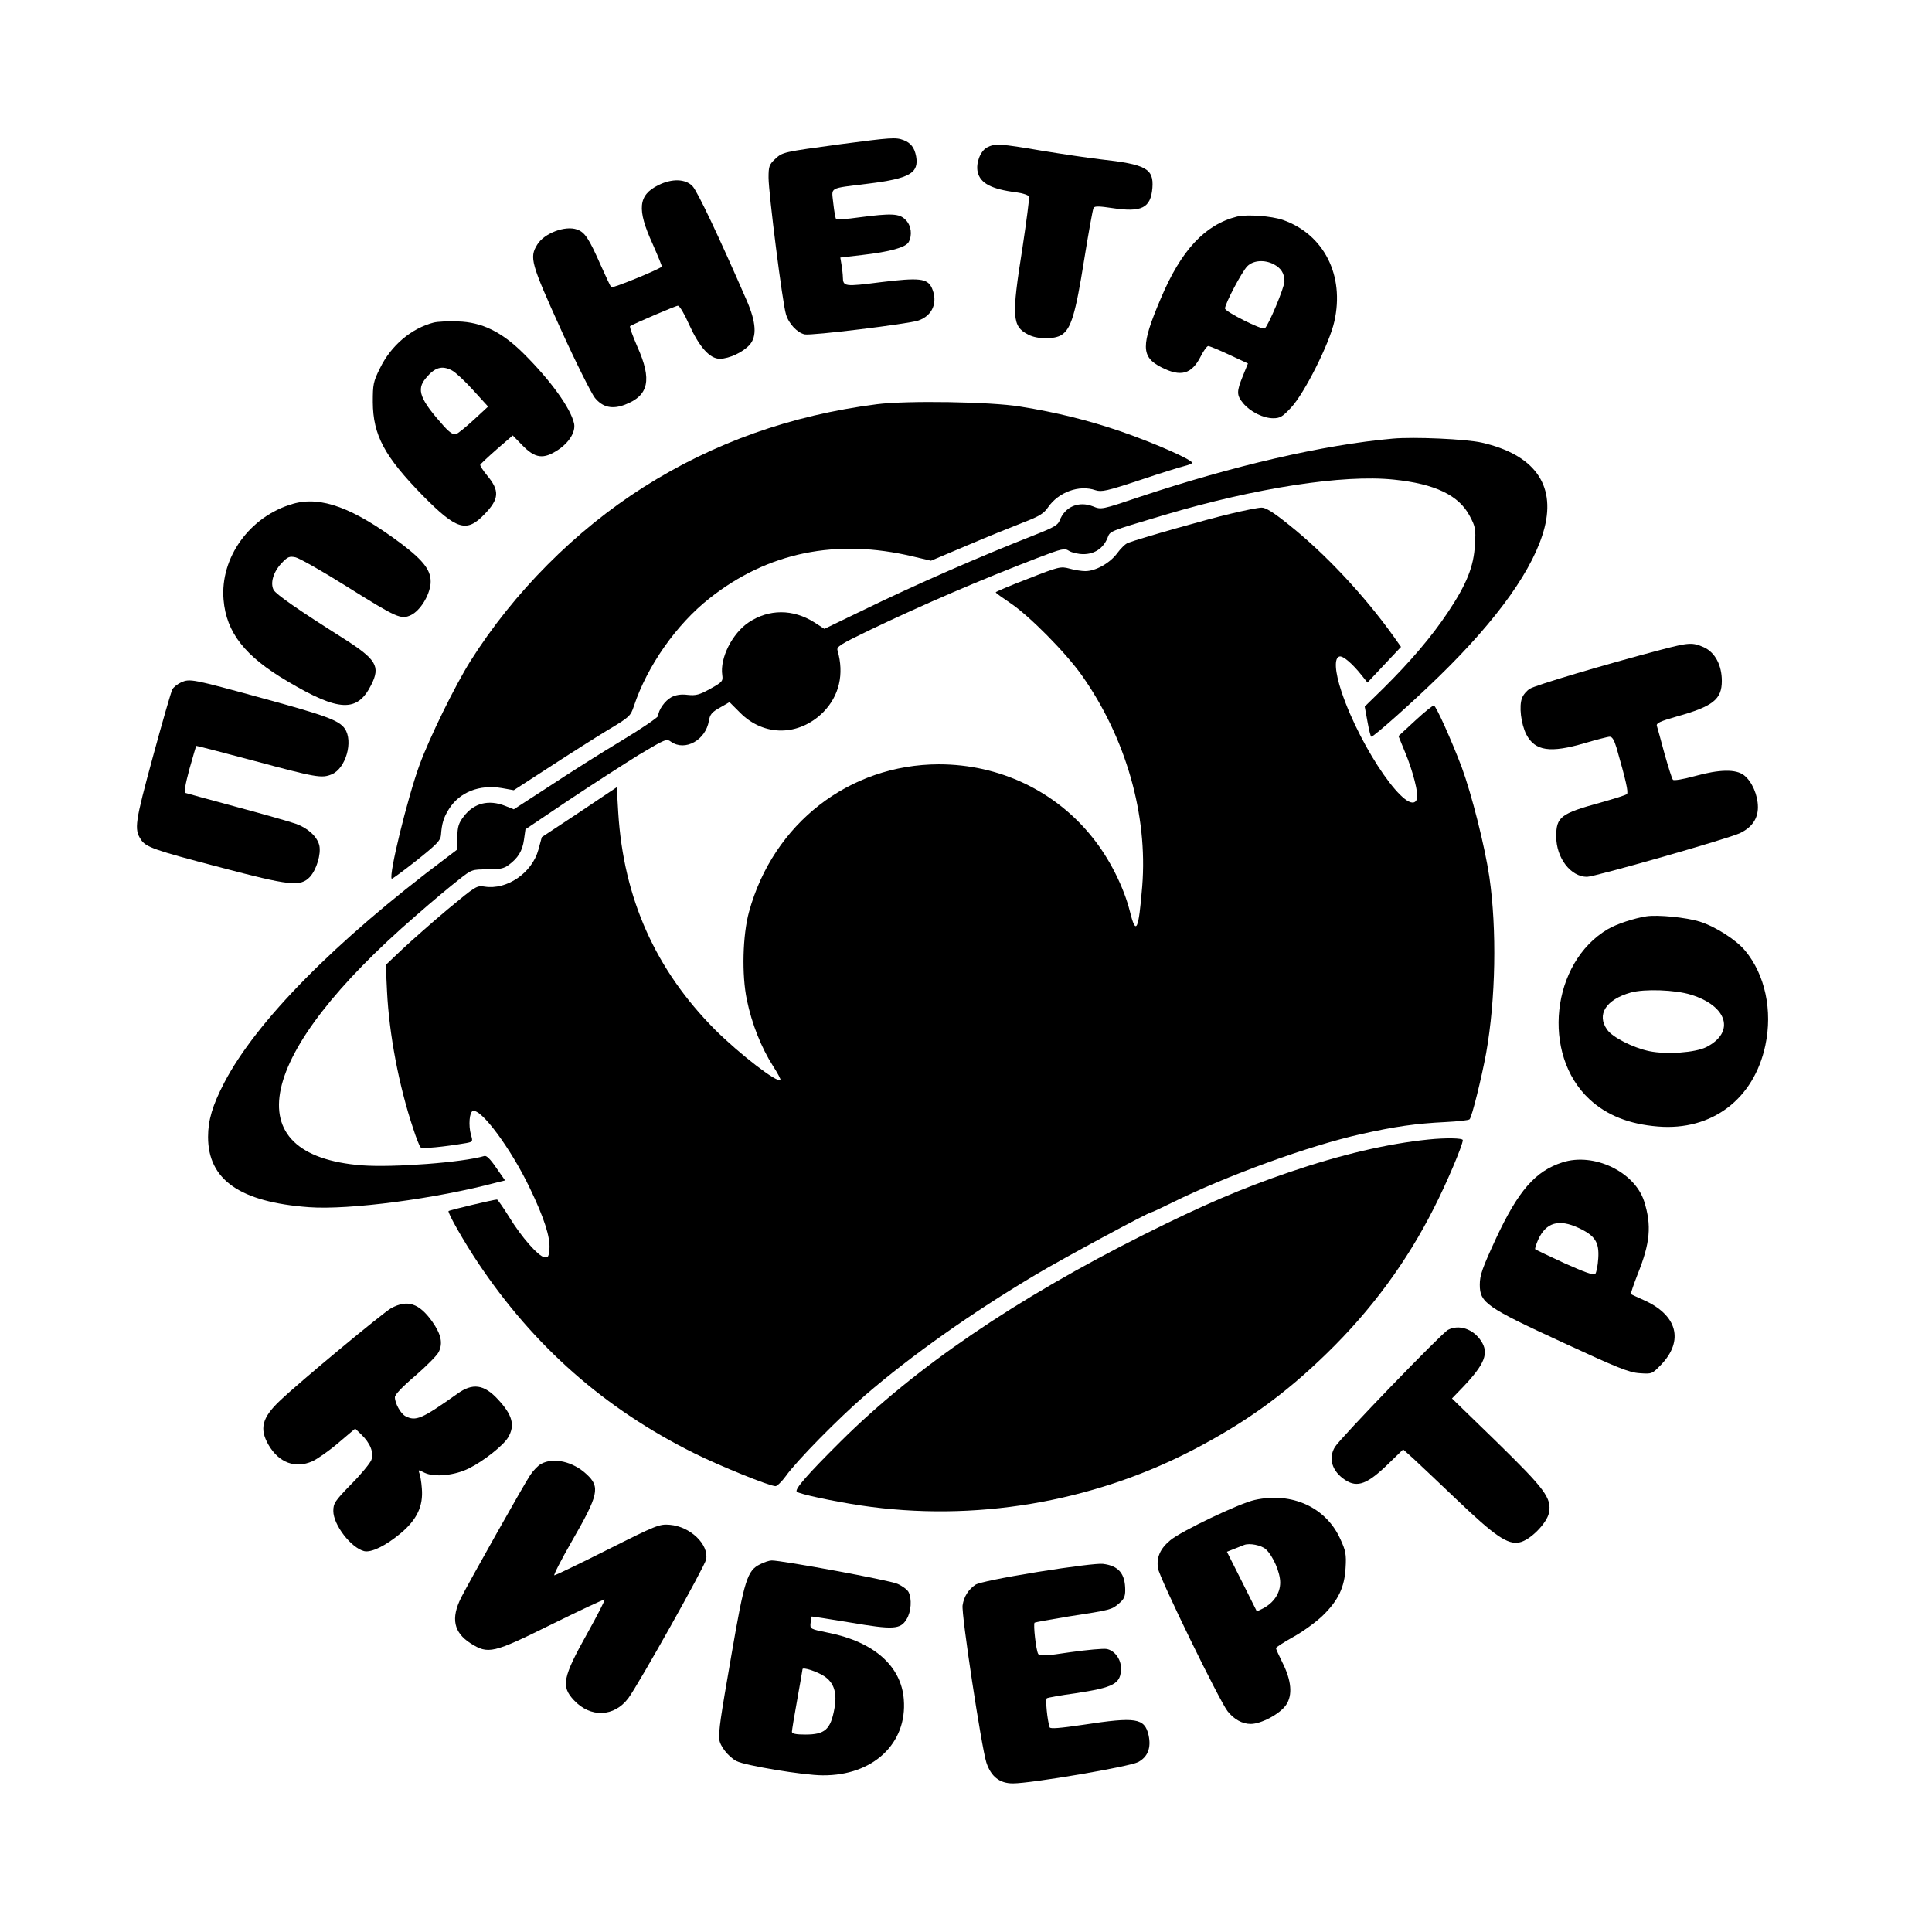 <?xml version="1.0" encoding="UTF-8" standalone="no"?> <svg xmlns="http://www.w3.org/2000/svg" version="1.0" width="910pt" height="910pt" viewBox="0 0 910 910" preserveAspectRatio="xMidYMid meet"><g transform="translate(0,910) scale(0.1,-0.1)" fill="#000000" stroke="none"><path d="M3960 8421 c-272 -37 -274 -37 -309 -70 -28 -26 -31 -35 -31 -88 0 -71 66 -594 82 -643 13 -45 53 -87 88 -95 30 -7 487 49 535 65 68 23 94 87 64 154 -21 45 -59 49 -240 27 -172 -22 -178 -21 -179 24 0 11 -3 36 -6 56 l-6 36 103 12 c131 15 206 36 219 61 18 33 12 79 -15 105 -29 30 -67 31 -220 11 -55 -8 -103 -11 -107 -7 -3 3 -9 36 -13 73 -8 79 -26 69 165 93 195 24 239 50 225 129 -8 41 -25 63 -59 76 -37 14 -59 12 -296 -19z"></path><path d="M4648 8405 c-31 -18 -52 -73 -43 -115 12 -53 64 -81 183 -96 30 -4 56 -13 59 -20 2 -7 -12 -115 -31 -241 -52 -327 -49 -370 27 -409 43 -23 125 -23 158 -1 44 29 65 99 105 350 21 130 41 242 45 248 5 9 28 8 88 -1 139 -21 181 0 189 95 7 91 -30 111 -248 135 -52 6 -174 24 -272 40 -199 34 -222 35 -260 15z"></path><path d="M3101 8228 c-95 -47 -102 -113 -27 -277 25 -57 45 -105 43 -107 -14 -14 -232 -103 -238 -97 -4 5 -26 51 -49 103 -56 127 -75 156 -112 169 -56 20 -156 -18 -188 -72 -37 -60 -29 -88 111 -397 72 -159 145 -304 161 -324 37 -45 82 -55 142 -32 112 43 128 117 58 273 -22 51 -38 94 -34 97 26 15 215 96 225 96 8 0 31 -39 52 -87 49 -108 98 -163 146 -163 44 1 107 30 139 65 36 39 32 107 -13 210 -132 303 -232 514 -255 538 -33 35 -97 37 -161 5z"></path><path d="M5827 8080 c-152 -38 -264 -159 -360 -387 -94 -221 -93 -274 3 -323 92 -47 143 -33 186 52 13 26 29 48 35 48 6 0 50 -18 99 -41 l88 -41 -24 -59 c-30 -74 -30 -90 2 -129 34 -40 94 -70 141 -70 32 0 44 7 84 50 63 67 181 302 204 406 49 217 -49 410 -242 478 -55 19 -168 27 -216 16z m173 -225 c34 -18 50 -43 50 -80 0 -29 -77 -212 -93 -222 -14 -8 -187 79 -187 94 0 23 80 174 105 199 28 28 81 32 125 9z"></path><path d="M2044 7581 c-106 -27 -202 -108 -254 -215 -32 -64 -34 -77 -34 -160 1 -156 55 -256 236 -441 159 -161 206 -175 290 -87 70 72 72 111 12 183 -19 23 -33 45 -32 50 2 4 37 37 78 73 l75 65 43 -44 c62 -65 102 -70 172 -23 52 35 82 85 74 123 -16 72 -110 203 -239 331 -102 101 -196 147 -308 150 -45 2 -96 -1 -113 -5z m85 -226 c16 -8 60 -49 99 -92 l71 -78 -67 -62 c-37 -34 -75 -65 -84 -68 -12 -4 -29 7 -55 35 -116 129 -133 175 -87 229 42 51 76 61 123 36z"></path><path d="M4130 7196 c-405 -52 -768 -181 -1098 -390 -322 -204 -613 -497 -817 -821 -71 -113 -192 -359 -239 -488 -57 -156 -146 -520 -131 -536 2 -2 55 37 117 86 94 75 113 94 115 119 4 55 12 83 38 124 50 79 143 116 249 98 l56 -10 168 109 c92 60 215 138 274 174 104 62 108 66 124 114 63 189 200 384 356 507 274 217 598 283 958 197 l85 -20 175 74 c96 41 215 89 264 108 71 27 93 41 112 69 49 72 147 108 224 81 28 -9 53 -4 210 48 98 33 192 62 209 66 17 4 33 10 36 14 7 13 -175 93 -336 149 -152 52 -304 90 -474 117 -138 23 -535 29 -675 11z"></path><path d="M6560 7034 c-326 -29 -749 -127 -1191 -274 -181 -61 -182 -61 -221 -45 -67 26 -132 -1 -157 -67 -8 -21 -29 -33 -113 -66 -267 -105 -556 -231 -819 -359 l-176 -85 -48 31 c-100 63 -213 63 -308 0 -78 -52 -137 -169 -125 -249 4 -28 0 -33 -56 -64 -52 -29 -68 -33 -107 -29 -31 4 -56 0 -77 -11 -30 -16 -61 -60 -62 -88 -1 -7 -78 -60 -173 -117 -95 -57 -247 -153 -339 -214 l-168 -109 -40 16 c-78 31 -148 14 -196 -50 -24 -31 -29 -48 -30 -97 l-1 -59 -54 -41 c-521 -391 -892 -767 -1043 -1057 -55 -106 -76 -176 -76 -255 0 -202 150 -307 475 -331 189 -14 600 40 887 117 l37 9 -42 60 c-27 40 -46 59 -56 55 -100 -30 -427 -55 -576 -44 -604 47 -500 524 255 1177 74 65 164 140 199 167 63 50 64 50 137 50 58 0 78 4 100 21 44 32 65 67 72 119 l7 49 202 136 c111 74 260 170 331 214 126 75 131 78 153 62 66 -46 163 8 178 99 5 30 14 41 52 62 l45 26 51 -51 c112 -112 276 -110 390 3 76 77 100 180 68 291 -6 18 12 29 155 98 251 120 521 236 784 337 120 46 130 48 152 34 13 -8 43 -15 67 -15 52 0 93 27 113 75 14 35 -1 29 270 110 428 127 841 191 1079 166 195 -20 307 -74 358 -172 26 -49 29 -61 24 -134 -5 -103 -39 -187 -128 -320 -76 -114 -175 -230 -303 -357 l-88 -86 13 -71 c7 -39 15 -71 18 -71 12 0 195 163 320 285 278 271 448 511 496 700 52 205 -51 344 -295 400 -74 17 -320 28 -420 19z"></path><path d="M1380 6727 c-203 -58 -344 -253 -327 -452 13 -154 100 -266 301 -384 243 -144 329 -147 394 -18 45 89 26 121 -135 223 -206 130 -312 204 -324 225 -17 32 -2 84 36 125 30 32 38 35 67 29 18 -4 126 -65 239 -136 241 -151 258 -158 305 -136 43 21 86 90 92 147 5 60 -29 106 -135 187 -228 171 -381 228 -513 190z"></path><path d="M5795 6680 c-107 -25 -424 -115 -482 -137 -12 -4 -35 -27 -51 -49 -34 -46 -101 -84 -150 -84 -17 0 -51 5 -75 12 -41 11 -50 9 -195 -48 -84 -32 -152 -61 -152 -64 0 -3 31 -25 68 -50 90 -60 263 -235 339 -343 206 -293 310 -655 283 -992 -17 -209 -29 -235 -58 -118 -29 115 -96 249 -176 348 -175 220 -439 345 -724 345 -422 -1 -780 -279 -894 -695 -30 -109 -35 -297 -10 -415 23 -112 68 -225 123 -311 22 -34 38 -64 35 -66 -15 -15 -192 122 -307 236 -281 282 -432 619 -457 1024 l-7 119 -176 -118 -177 -117 -16 -59 c-30 -110 -149 -191 -254 -174 -36 6 -42 2 -172 -106 -74 -62 -170 -147 -214 -188 l-79 -75 6 -125 c10 -202 56 -445 123 -645 14 -44 30 -84 35 -89 7 -8 109 2 215 20 31 6 32 7 22 40 -12 44 -7 106 9 111 39 13 180 -178 268 -362 68 -141 97 -232 93 -287 -3 -36 -6 -43 -23 -40 -29 4 -109 95 -167 190 -28 45 -54 82 -57 82 -15 0 -224 -50 -228 -54 -7 -6 73 -146 140 -246 263 -393 596 -686 1017 -895 120 -60 355 -155 383 -155 7 0 29 21 48 47 50 71 248 272 374 381 218 188 501 388 805 569 129 77 530 293 543 293 4 0 48 21 99 46 257 127 645 268 888 322 160 36 258 50 400 57 57 3 107 8 112 13 11 11 56 193 78 312 45 254 51 582 15 830 -22 147 -83 388 -130 516 -49 129 -120 287 -131 291 -5 1 -45 -31 -88 -71 l-79 -73 31 -76 c37 -88 65 -198 56 -221 -36 -93 -263 232 -355 505 -32 96 -36 162 -9 167 17 3 60 -34 103 -88 l28 -35 79 84 79 84 -36 51 c-140 195 -322 389 -493 525 -72 58 -109 81 -128 80 -15 0 -81 -13 -147 -29z"></path><path d="M7825 6040 c-270 -71 -595 -168 -619 -184 -15 -9 -32 -29 -37 -44 -15 -37 -5 -121 20 -171 41 -79 113 -89 276 -41 55 16 108 30 117 30 12 0 21 -16 32 -52 44 -153 57 -211 49 -218 -4 -5 -60 -22 -123 -40 -190 -52 -210 -68 -210 -160 0 -101 68 -190 145 -190 36 0 667 180 721 206 56 27 84 68 84 122 0 57 -28 121 -65 150 -38 30 -115 29 -234 -4 -51 -14 -97 -22 -101 -17 -5 4 -22 60 -40 123 -17 63 -33 122 -36 131 -4 13 16 22 93 44 172 48 213 81 213 168 0 74 -32 134 -84 158 -54 24 -71 23 -201 -11z"></path><path d="M853 5886 c-17 -8 -36 -23 -41 -33 -6 -10 -47 -153 -92 -318 -84 -309 -89 -340 -56 -390 23 -35 62 -49 368 -129 333 -88 383 -94 428 -46 31 34 53 107 44 148 -10 41 -52 80 -108 101 -28 10 -154 46 -281 80 -126 34 -235 64 -241 66 -8 2 -2 37 18 112 17 59 31 109 32 110 0 1 117 -29 259 -67 309 -83 332 -87 380 -67 66 28 102 156 61 215 -27 39 -90 62 -383 142 -339 93 -346 94 -388 76z"></path><path d="M7755 4784 c-58 -9 -140 -36 -181 -60 -268 -157 -315 -591 -87 -802 81 -75 186 -117 322 -128 254 -21 452 129 506 382 35 164 -1 333 -95 446 -43 52 -141 114 -214 137 -64 20 -197 33 -251 25z m209 -369 c173 -53 210 -177 73 -247 -52 -26 -187 -36 -269 -19 -76 16 -173 65 -198 101 -51 71 -6 142 111 175 65 18 209 13 283 -10z"></path><path d="M6730 3733 c-196 -20 -413 -71 -657 -154 -228 -78 -405 -154 -683 -293 -608 -305 -1079 -626 -1431 -976 -156 -155 -217 -225 -206 -236 11 -11 170 -45 302 -65 531 -79 1084 13 1563 261 248 129 433 262 631 455 209 203 377 431 505 685 60 117 136 297 136 320 0 10 -82 11 -160 3z"></path><path d="M7359 3625 c-127 -41 -207 -132 -313 -359 -64 -139 -76 -172 -76 -217 0 -85 30 -106 390 -272 257 -119 313 -142 363 -145 58 -4 58 -4 101 40 109 114 76 235 -83 305 -31 14 -58 26 -59 28 -2 2 12 43 31 92 60 149 67 231 31 345 -45 139 -237 231 -385 183z m77 -309 c77 -36 97 -67 92 -143 -2 -35 -9 -68 -14 -73 -8 -8 -51 8 -145 50 -74 34 -136 64 -138 66 -2 2 4 22 14 45 37 81 97 99 191 55z"></path><path d="M1842 2938 c-40 -23 -431 -347 -525 -437 -83 -79 -96 -131 -52 -207 49 -84 126 -112 206 -77 24 11 80 50 123 87 l79 67 28 -27 c43 -41 61 -86 48 -121 -6 -15 -48 -67 -95 -114 -77 -79 -84 -90 -84 -126 0 -65 83 -173 145 -189 33 -8 100 24 171 83 78 65 108 129 101 212 -2 31 -8 64 -12 73 -6 16 -5 16 25 1 46 -22 142 -13 209 21 69 34 162 108 184 145 34 57 21 106 -47 179 -66 72 -120 79 -192 27 -168 -119 -195 -131 -245 -105 -22 12 -49 60 -49 89 0 12 35 49 95 100 52 45 102 95 111 112 21 42 12 84 -30 144 -62 87 -117 105 -194 63z"></path><path d="M6820 2836 c-31 -17 -506 -509 -532 -551 -33 -54 -14 -115 48 -156 58 -38 106 -19 206 79 l67 65 48 -43 c26 -24 119 -112 206 -195 178 -170 238 -211 293 -200 50 9 130 90 140 140 13 69 -19 111 -247 334 l-210 204 54 56 c101 107 121 158 83 215 -37 57 -105 79 -156 52z"></path><path d="M2549 2205 c-14 -7 -37 -31 -51 -52 -27 -39 -290 -507 -326 -578 -49 -98 -35 -164 44 -215 84 -53 105 -48 384 90 134 66 245 118 248 116 2 -3 -34 -74 -81 -158 -117 -209 -125 -251 -64 -316 78 -84 190 -80 257 10 48 65 360 621 366 653 13 71 -75 155 -171 163 -49 4 -62 -1 -293 -117 -133 -67 -246 -121 -251 -121 -5 0 31 71 81 158 128 222 136 258 71 318 -64 60 -156 81 -214 49z"></path><path d="M5910 2035 c-73 -16 -347 -147 -398 -190 -48 -40 -65 -80 -58 -131 5 -42 289 -624 328 -674 30 -38 69 -60 109 -60 50 0 139 48 167 90 31 46 25 114 -17 198 -17 34 -31 65 -31 69 0 4 37 28 82 53 45 25 107 70 138 100 74 72 103 134 108 226 4 62 0 81 -24 133 -67 151 -228 225 -404 186z m52 -232 c34 -31 68 -109 68 -157 0 -50 -30 -95 -81 -122 l-29 -14 -70 140 -71 141 33 13 c18 7 40 16 48 19 25 10 81 -1 102 -20z"></path><path d="M3580 1732 c-60 -29 -74 -74 -134 -422 -55 -317 -60 -353 -58 -402 2 -31 43 -83 81 -103 41 -21 316 -67 406 -67 237 -2 399 150 382 358 -12 156 -140 270 -353 313 -89 18 -89 18 -86 47 2 16 5 30 5 30 1 1 82 -12 180 -28 205 -35 238 -33 267 15 22 35 26 97 9 129 -6 11 -29 28 -52 38 -37 17 -542 110 -592 110 -11 0 -36 -8 -55 -18z m302 -527 c47 -31 62 -80 48 -154 -18 -98 -45 -121 -137 -121 -44 0 -63 4 -63 13 0 6 11 75 25 151 14 77 25 142 25 144 0 11 69 -11 102 -33z"></path><path d="M4888 1696 c-166 -27 -277 -50 -293 -60 -33 -22 -55 -56 -61 -97 -7 -39 89 -670 112 -741 22 -66 62 -98 125 -98 87 0 545 78 589 100 46 24 63 67 50 127 -19 81 -59 87 -308 49 -109 -16 -155 -20 -158 -12 -11 33 -21 132 -13 137 5 3 65 14 132 23 185 28 217 45 217 119 0 42 -30 83 -67 90 -16 3 -92 -4 -171 -15 -118 -18 -145 -19 -152 -8 -10 16 -24 139 -17 147 3 2 74 15 159 29 202 31 204 32 238 61 24 20 30 33 30 63 0 78 -31 115 -105 124 -23 3 -151 -13 -307 -38z"></path></g></svg> 